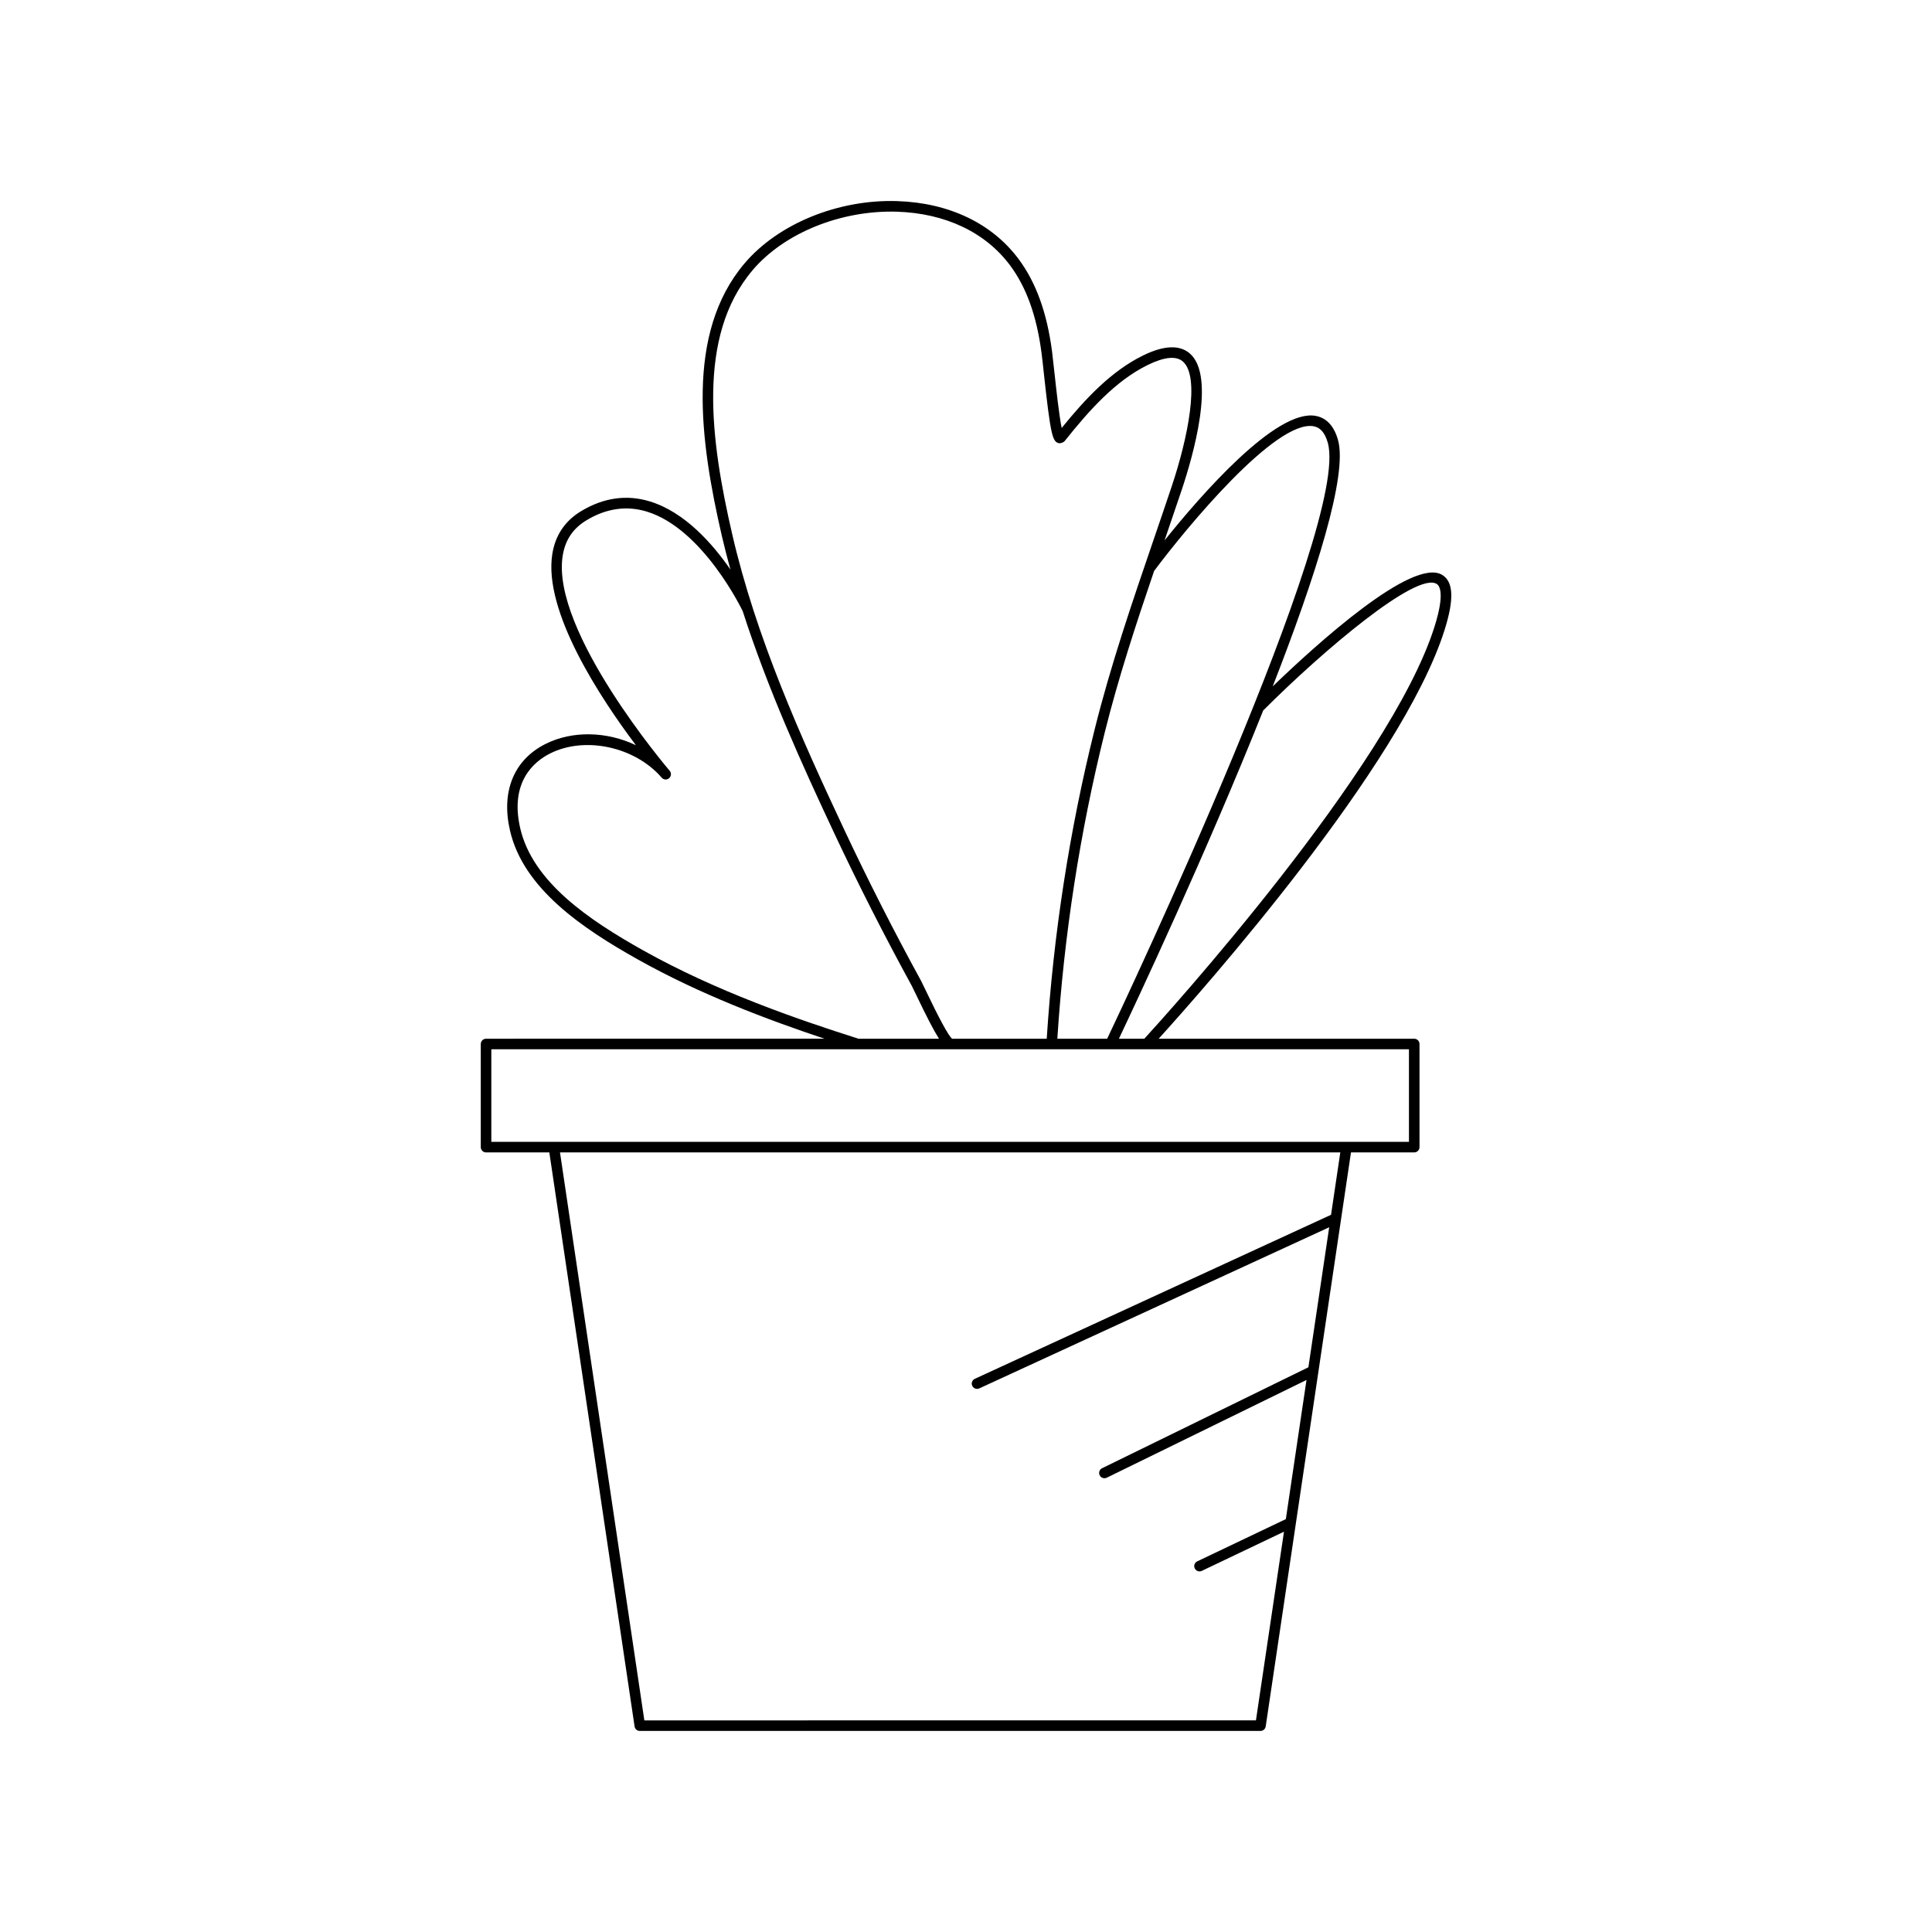 <?xml version="1.0" encoding="UTF-8"?>
<!-- Uploaded to: ICON Repo, www.svgrepo.com, Generator: ICON Repo Mixer Tools -->
<svg fill="#000000" width="800px" height="800px" version="1.1" viewBox="144 144 512 512" xmlns="http://www.w3.org/2000/svg">
 <path d="m271.41 420.67v27.332c0 0.773 0.629 1.398 1.398 1.398h16.77l22.59 152.12c0.098 0.688 0.688 1.195 1.383 1.195h164.49c0.695 0 1.285-0.508 1.383-1.195l22.598-152.12h16.762c0.77 0 1.398-0.625 1.398-1.398v-27.332c0-0.773-0.629-1.398-1.398-1.398h-67.73c11.523-12.703 64.348-72.23 75.754-108.27 2.586-8.172 2.391-12.824-0.613-14.648-7.836-4.746-33.32 18.363-44.914 29.543 11.371-29.16 19.945-56.016 17.297-65.324-1.051-3.691-3.039-5.832-5.914-6.359-10.496-1.918-30.449 21.027-40.047 33.004 1.531-4.484 3.066-8.969 4.578-13.477 2.945-8.82 9.062-29.988 2.144-36.043-2.711-2.367-6.887-2.199-12.414 0.504-8.469 4.156-15.383 11.574-21.57 19.215-0.684-3.32-1.449-10.363-1.902-14.531-0.25-2.316-0.477-4.391-0.66-5.828-1.352-10.234-4.246-18.219-8.855-24.41-7.047-9.461-18.465-14.914-32.156-15.352-15.602-0.516-31.547 5.977-40.469 16.5-15.715 18.531-11.848 46.988-5.981 72.383 0.68 2.941 1.449 5.863 2.246 8.773-4.734-6.863-12.137-15.27-21.379-18.074-6.117-1.871-12.246-0.996-18.176 2.57-4.273 2.562-6.852 6.375-7.648 11.324-2.465 15.254 12.809 38.309 22.145 50.719-7.606-3.633-16.781-3.973-24.031-0.297-8.32 4.219-11.727 12.57-9.336 22.914 3.535 15.344 19.113 25.875 33.879 34.156 16.465 9.234 34.309 15.953 49.465 21.004l-89.684 0.004c-0.77 0-1.398 0.625-1.398 1.398zm225.33 45.262-94.398 43.465c-0.699 0.324-1.012 1.152-0.688 1.855 0.242 0.516 0.742 0.816 1.273 0.816 0.195 0 0.395-0.039 0.586-0.129l92.738-42.699-5.512 37.102-54.672 26.75c-0.695 0.34-0.98 1.18-0.641 1.871 0.242 0.496 0.738 0.785 1.258 0.785 0.207 0 0.414-0.047 0.617-0.141l52.938-25.902-5.477 36.875-23.48 11.195c-0.699 0.332-0.996 1.168-0.66 1.863 0.242 0.504 0.742 0.797 1.262 0.797 0.203 0 0.41-0.043 0.602-0.137l21.785-10.387-7.43 50.004-162.08 0.004-22.355-150.52h206.79zm27.996-167.18c0.762 0.461 2.219 2.492-0.602 11.41-11.859 37.484-71.539 103.28-76.875 109.11h-6.738c4.5-9.488 23.164-49.195 38.238-86.988 15.941-15.969 40.633-36.832 45.977-33.535zm-32.582-41.785c1.766 0.324 2.984 1.754 3.727 4.375 6.062 21.316-53.324 147.11-58.465 157.93h-13.211c1.77-27.426 5.981-54.742 12.578-81.219 3.613-14.492 8.316-28.789 13.066-42.738 8.559-11.473 32.262-40.172 42.305-38.352zm-148.72-41.355c8.398-9.898 23.453-15.957 38.25-15.512 12.82 0.406 23.473 5.461 30 14.227 4.312 5.797 7.035 13.352 8.32 23.102 0.188 1.418 0.41 3.469 0.656 5.766 1.742 16.039 2.281 17.773 3.82 18.219 0.531 0.16 1.367-0.141 1.715-0.582 6.332-7.953 13.367-15.898 21.953-20.105 4.418-2.16 7.559-2.477 9.336-0.914 4.625 4.047 1.297 20.332-2.957 33.051-1.598 4.769-3.219 9.52-4.848 14.27-5.574 16.281-11.34 33.117-15.605 50.25-6.656 26.695-10.902 54.242-12.68 81.895h-25.09c-1.012-0.914-3.398-5.312-7.121-13.113-0.531-1.113-0.918-1.922-1.078-2.215-7.25-13.242-14.113-26.75-20.406-40.152-11.539-24.582-23.336-50.871-29.656-78.234-5.703-24.723-9.527-52.363 5.391-69.949zm-29.051 180.21c-14.23-7.981-29.227-18.059-32.52-32.34-2.836-12.305 3.719-17.68 7.879-19.785 9.234-4.684 22.527-1.824 29.609 6.387 0.508 0.586 1.383 0.66 1.973 0.145 0.586-0.504 0.652-1.387 0.141-1.973-0.312-0.367-31.57-37.016-28.34-57.027 0.672-4.156 2.746-7.219 6.332-9.371 5.231-3.144 10.59-3.906 15.918-2.293 14.957 4.535 25.344 26.172 25.449 26.391 0 0.004 0.004 0.004 0.004 0.004 6.594 20.508 15.535 40.266 24.336 59.023 6.32 13.453 13.215 27.012 20.484 40.305 0.152 0.277 0.516 1.035 1.012 2.078 2.984 6.254 4.856 9.82 6.188 11.906h-21.34c-16.477-5.234-37.812-12.621-57.125-23.449zm-40.176 26.246h243.18v24.531h-243.18z"/>
</svg>